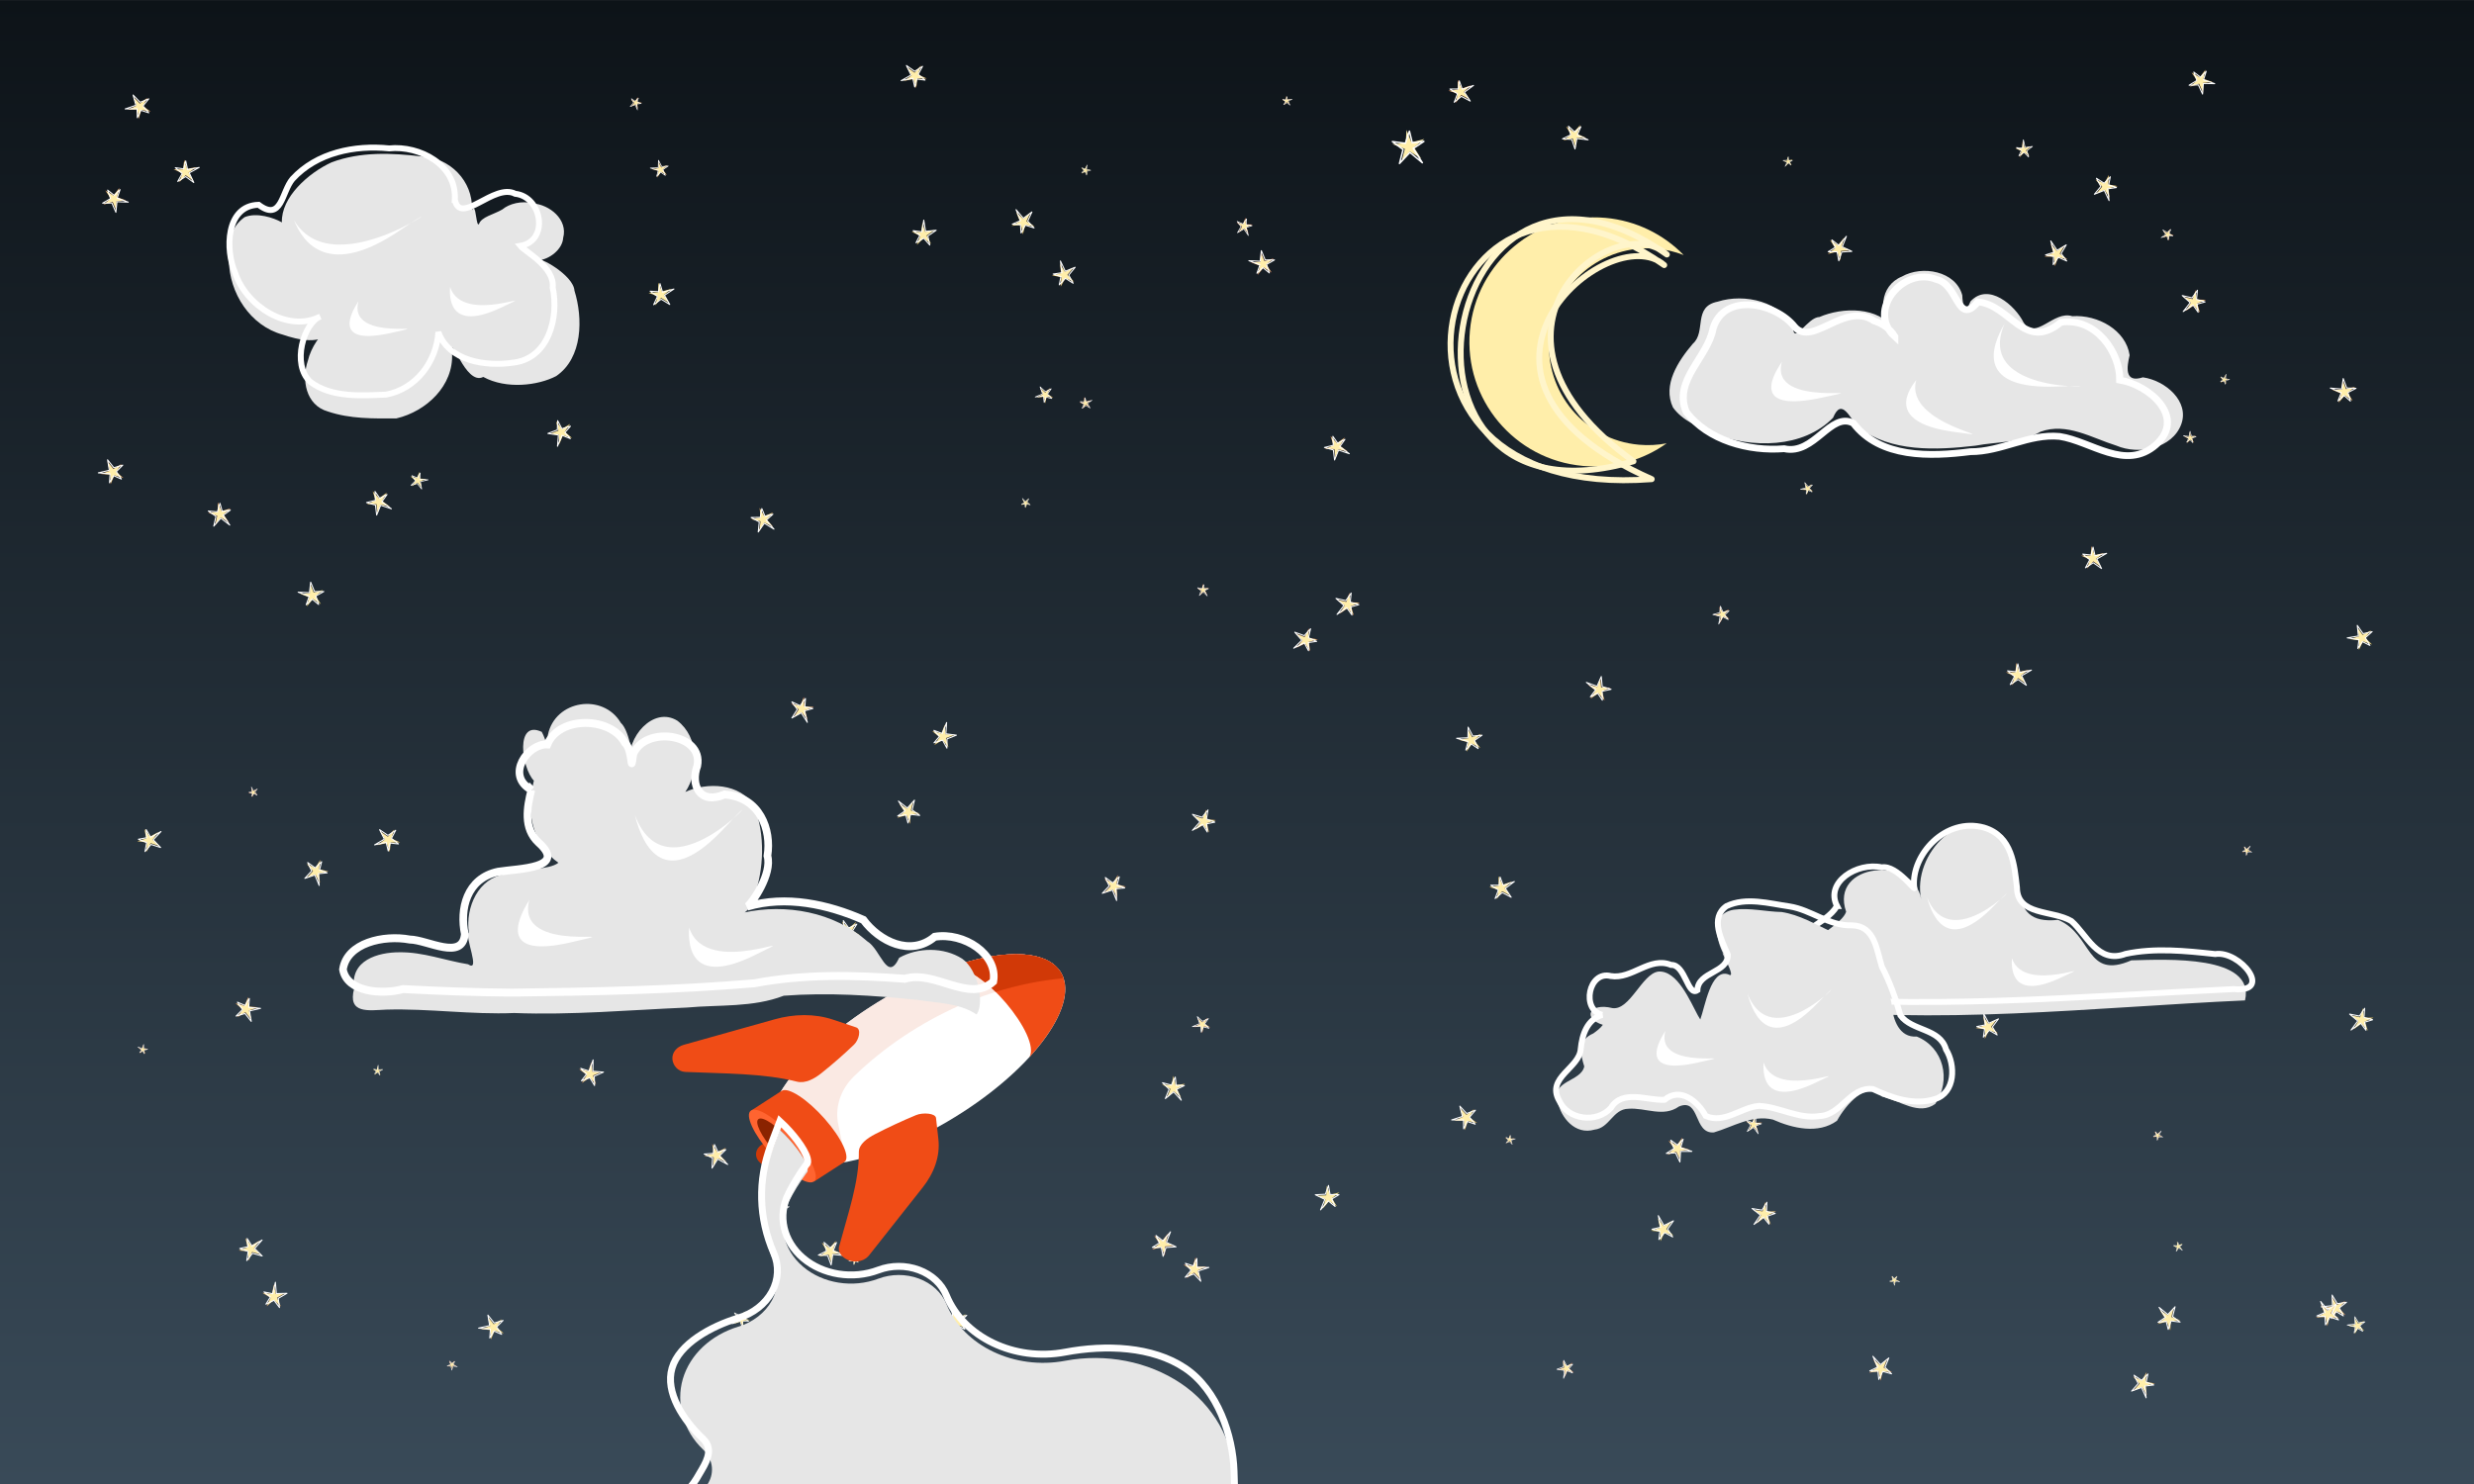 <?xml version="1.0" encoding="UTF-8" standalone="no"?>
<!-- Created with Inkscape (http://www.inkscape.org/) -->

<svg
   xmlns:dc="http://purl.org/dc/elements/1.1/"
   xmlns:cc="http://creativecommons.org/ns#"
   xmlns:rdf="http://www.w3.org/1999/02/22-rdf-syntax-ns#"
   xmlns:svg="http://www.w3.org/2000/svg"
   xmlns="http://www.w3.org/2000/svg"
   xmlns:xlink="http://www.w3.org/1999/xlink"
   xmlns:sodipodi="http://sodipodi.sourceforge.net/DTD/sodipodi-0.dtd"
   xmlns:inkscape="http://www.inkscape.org/namespaces/inkscape"
   id="svg4293"
   sodipodi:docname="night-sky-rocket.svg"
   inkscape:export-filename="/home/yekcim/Bureau/sky1.png"
   viewBox="0 0 2500 1500.2"
   inkscape:export-xdpi="90"
   version="1.1"
   inkscape:export-ydpi="90"
   inkscape:version="0.92.2 5c3e80d, 2017-08-06">
  <title
     id="title4234">Night sky with Rocket</title>
  <defs
     id="defs4295">
    <linearGradient
       id="linearGradient4853"
       y2="-136.26"
       gradientUnits="userSpaceOnUse"
       x2="-405.59"
       gradientTransform="translate(2678.7 -1572.3)"
       y1="1363.9"
       x1="-405.59"
       inkscape:collect="always">
      <stop
         id="stop4849"
         style="stop-color:#394a58"
         offset="0" />
      <stop
         id="stop4851"
         style="stop-color:#0d1318"
         offset="1" />
    </linearGradient>
    <filter
       id="filter4102-5"
       color-interpolation-filters="sRGB"
       inkscape:collect="always">
      <feGaussianBlur
         id="feGaussianBlur4104-8"
         stdDeviation="6.187"
         inkscape:collect="always" />
    </filter>
    <filter
       id="filter4094"
       height="1.211"
       width="1.084"
       color-interpolation-filters="sRGB"
       y="-.106"
       x="-.042"
       inkscape:collect="always">
      <feGaussianBlur
         id="feGaussianBlur4096"
         stdDeviation="8.465"
         inkscape:collect="always" />
    </filter>
    <filter
       id="filter4090"
       height="1.223"
       width="1.082"
       color-interpolation-filters="sRGB"
       y="-.112"
       x="-.041"
       inkscape:collect="always">
      <feGaussianBlur
         id="feGaussianBlur4092"
         stdDeviation="7.374"
         inkscape:collect="always" />
    </filter>
    <filter
       id="filter4086-2"
       color-interpolation-filters="sRGB"
       inkscape:collect="always">
      <feGaussianBlur
         id="feGaussianBlur4088-3"
         stdDeviation="7.71"
         inkscape:collect="always" />
    </filter>
    <filter
       id="filter4086"
       inkscape:collect="always"
       color-interpolation-filters="sRGB">
      <feGaussianBlur
         id="feGaussianBlur4088"
         stdDeviation="7.71"
         inkscape:collect="always" />
    </filter>
    <filter
       inkscape:collect="always"
       style="color-interpolation-filters:sRGB"
       id="filter4071"
       x="-0.017"
       width="1.034"
       y="-0.026"
       height="1.052">
      <feGaussianBlur
         inkscape:collect="always"
         stdDeviation="3.991"
         id="feGaussianBlur4073" />
    </filter>
  </defs>
  <sodipodi:namedview
     id="base"
     bordercolor="#666666"
     inkscape:pageshadow="2"
     inkscape:window-y="0"
     pagecolor="#ffffff"
     inkscape:window-height="856"
     inkscape:window-maximized="1"
     inkscape:zoom="0.33"
     inkscape:window-x="4"
     showgrid="false"
     borderopacity="1.0"
     inkscape:current-layer="g5414"
     inkscape:cx="1136.1448"
     inkscape:cy="535.54321"
     inkscape:window-width="1436"
     inkscape:pageopacity="0.0"
     inkscape:document-units="px"
     inkscape:snap-global="false" />
  <g
     id="layer1"
     inkscape:label="Calque 1"
     inkscape:groupmode="layer"
     transform="translate(830 203.44)">
    <g
       id="g5414"
       transform="translate(-1853.1 1505.1)">
      <g
         id="g4232">
        <rect
           x="1023.1"
           y="-1708.5"
           width="2500"
           height="1500.2"
           style="color:#000000;fill:url(#linearGradient4853)"
           id="rect4401" />
        <g
           inkscape:tile-y0="-65.230574"
           inkscape:tile-cy="-41.27536"
           inkscape:tile-cx="-1514.7821"
           inkscape:tile-h="49.48584"
           transform="matrix(.34 0 0 .34 2579.6 -1880.9)"
           inkscape:tile-w="46.787022"
           inkscape:tile-x0="-1538.5158"
           id="g4622">
          <path
             d="m -380.22,952.304 -93.679,-59.787 -70.619,85.809 27.912,-107.57 -103.432,-40.647 110.93,-6.695 6.695,-110.93 40.647,103.432 107.57,-27.912 -85.809,70.619 z"
             inkscape:flatsided="false"
             inkscape:rounded="0"
             sodipodi:cx="-480.2775"
             sodipodi:cy="852.24652"
             inkscape:randomized="0"
             transform="matrix(.357 0 0 .357 -218.29 638.87)"
             sodipodi:arg2="1.4137167"
             sodipodi:arg1="0.78539816"
             sodipodi:r2="40.773224"
             sodipodi:r1="141.50311"
             sodipodi:sides="5"
             sodipodi:type="star"
             style="color:#000000;filter:url(#filter4102-5);fill:#ffeeaa"
             id="path4597" />
          <path
             d="m-389.03 896.89-12.056 36.031-38.489-5.042 31.631 23.616-10.621 41.482 30.937-32.912 37.015 30.647-26.954-42.37 31.523-20.942-34.531 4.068-8.456-34.577z"
             style="stroke-linejoin:round;color:#000000;stroke:#ffffff;stroke-width:4.408;fill:none"
             sodipodi:nodetypes="ccccccccccc"
             id="path4599" />
        </g>
        <use
           x="0"
           y="0"
           inkscape:tiled-clone-of="#g4622"
           width="744.094"
           height="1052.362"
           transform="matrix(-.262 -.098 .098 -.262 2073 -1076.6)"
           xlink:href="#g4622"
           style="stroke:#a40000;stroke-width:3.571;fill:#a40000"
           id="use4626" />
        <use
           x="0"
           y="0"
           inkscape:tiled-clone-of="#g4622"
           width="744.094"
           height="1052.362"
           transform="matrix(-.069 .697 -.697 -.069 1424 -2874.8)"
           xlink:href="#g4622"
           style="stroke:#a40f00;stroke-width:1.429;fill:#a40f00"
           id="use4628" />
        <use
           x="0"
           y="0"
           inkscape:tiled-clone-of="#g4622"
           width="744.094"
           height="1052.362"
           transform="matrix(.538 -.448 .448 .538 2100.8 1388.2)"
           xlink:href="#g4622"
           style="stroke:#a41e00;stroke-width:1.429;fill:#a41e00"
           id="use4630" />
        <use
           x="0"
           y="0"
           inkscape:tiled-clone-of="#g4622"
           width="744.094"
           height="1052.362"
           transform="matrix(.107 -.259 .259 .107 2465.6 -805.84)"
           xlink:href="#g4622"
           style="stroke:#a42c00;stroke-width:3.571;fill:#a42c00"
           id="use4632" />
        <use
           x="0"
           y="0"
           inkscape:tiled-clone-of="#g4622"
           width="744.094"
           height="1052.362"
           transform="matrix(-.367 .325 -.325 -.367 2081.4 -2905)"
           xlink:href="#g4622"
           style="stroke:#a43b00;stroke-width:2.041;fill:#a43b00"
           id="use4634" />
        <use
           x="0"
           y="0"
           inkscape:tiled-clone-of="#g4622"
           width="744.094"
           height="1052.362"
           transform="matrix(-.646 -.269 .269 -.646 5032.2 -1020)"
           xlink:href="#g4622"
           style="stroke:#a44a00;stroke-width:1.429;fill:#a44a00"
           id="use4636" />
        <use
           x="0"
           y="0"
           inkscape:tiled-clone-of="#g4622"
           width="744.094"
           height="1052.362"
           transform="matrix(-.7 .003 -.003 -.7 4922.5 -1475.3)"
           xlink:href="#g4622"
           style="stroke:#a45900;stroke-width:1.429;fill:#a45900"
           id="use4638" />
        <use
           x="0"
           y="0"
           inkscape:tiled-clone-of="#g4622"
           width="744.094"
           height="1052.362"
           transform="matrix(-.519 .469 -.469 -.519 3047.8 -2917.6)"
           xlink:href="#g4622"
           style="stroke:#a46700;stroke-width:1.429;fill:#a46700"
           id="use4640" />
        <use
           x="0"
           y="0"
           inkscape:tiled-clone-of="#g4622"
           width="744.094"
           height="1052.362"
           transform="matrix(-.344 -.349 .349 -.344 3197.5 -169.07)"
           xlink:href="#g4622"
           style="stroke:#a47600;stroke-width:2.041;fill:#a47600"
           id="use4642" />
        <use
           x="0"
           y="0"
           inkscape:tiled-clone-of="#g4622"
           width="744.094"
           height="1052.362"
           transform="matrix(-.562 .418 -.418 -.562 2061.7 -3006.2)"
           xlink:href="#g4622"
           style="stroke:#a48500;stroke-width:1.429;fill:#a48500"
           id="use4644" />
        <use
           x="0"
           y="0"
           inkscape:tiled-clone-of="#g4622"
           width="744.094"
           height="1052.362"
           transform="matrix(-.23 .433 -.433 -.23 2125.3 -2091.3)"
           xlink:href="#g4622"
           style="stroke:#a40000;stroke-width:2.041;fill:#a40000"
           id="use4646" />
        <use
           x="0"
           y="0"
           inkscape:tiled-clone-of="#g4622"
           width="744.094"
           height="1052.362"
           transform="matrix(-.087 0.339 -0.339 -.087 2897.5 -2436.7)"
           xlink:href="#g4622"
           style="stroke:#a40f00;stroke-width:2.857;fill:#a40f00"
           id="use4648" />
        <use
           x="0"
           y="0"
           inkscape:tiled-clone-of="#g4622"
           width="744.094"
           height="1052.362"
           transform="matrix(-.659 .235 -.235 -.659 3884.7 -2614.5)"
           xlink:href="#g4622"
           style="stroke:#a41e00;stroke-width:1.429;fill:#a41e00"
           id="use4650" />
        <use
           x="0"
           y="0"
           inkscape:tiled-clone-of="#g4622"
           width="744.094"
           height="1052.362"
           transform="matrix(.245 -.656 .656 .245 3562 843.07)"
           xlink:href="#g4622"
           style="stroke:#a42c00;stroke-width:1.429;fill:#a42c00"
           id="use4652" />
        <use
           x="0"
           y="0"
           inkscape:tiled-clone-of="#g4622"
           width="744.094"
           height="1052.362"
           transform="matrix(-.49 -.5 .5 -.49 3279 61.134)"
           xlink:href="#g4622"
           style="stroke:#a43b00;stroke-width:1.429;fill:#a43b00"
           id="use4654" />
        <use
           x="0"
           y="0"
           inkscape:tiled-clone-of="#g4622"
           width="744.094"
           height="1052.362"
           transform="matrix(.018 -.7 .7 .018 2324.5 1294.9)"
           xlink:href="#g4622"
           style="stroke:#a44a00;stroke-width:1.429;fill:#a44a00"
           id="use4656" />
        <use
           x="0"
           y="0"
           inkscape:tiled-clone-of="#g4622"
           width="744.094"
           height="1052.362"
           transform="matrix(-.227 .434 -.434 -.227 1957.6 -2725.6)"
           xlink:href="#g4622"
           style="stroke:#a45900;stroke-width:2.041;fill:#a45900"
           id="use4658" />
        <use
           x="0"
           y="0"
           inkscape:tiled-clone-of="#g4622"
           width="744.094"
           height="1052.362"
           transform="matrix(-.689 -.124 .124 -.689 3936.5 -2255.4)"
           xlink:href="#g4622"
           style="stroke:#a46700;stroke-width:1.429;fill:#a46700"
           id="use4660" />
        <use
           x="0"
           y="0"
           inkscape:tiled-clone-of="#g4622"
           width="744.094"
           height="1052.362"
           transform="matrix(-.457 .531 -.531 -.457 3699.5 -3075.9)"
           xlink:href="#g4622"
           style="stroke:#a47600;stroke-width:1.429;fill:#a47600"
           id="use4662" />
        <use
           x="0"
           y="0"
           inkscape:tiled-clone-of="#g4622"
           width="744.094"
           height="1052.362"
           transform="matrix(-.679 -.172 .172 -.679 3787.2 -1287.7)"
           xlink:href="#g4622"
           style="stroke:#a48500;stroke-width:1.429;fill:#a48500"
           id="use4664" />
        <use
           x="0"
           y="0"
           inkscape:tiled-clone-of="#g4622"
           width="744.094"
           height="1052.362"
           transform="matrix(-.56 .42 -.42 -.56 3014.4 -3343.1)"
           xlink:href="#g4622"
           style="stroke:#a40000;stroke-width:1.429;fill:#a40000"
           id="use4666" />
        <use
           x="0"
           y="0"
           inkscape:tiled-clone-of="#g4622"
           width="744.094"
           height="1052.362"
           transform="matrix(.354 -.604 .604 .354 2002.7 1434.6)"
           xlink:href="#g4622"
           style="stroke:#a40f00;stroke-width:1.429;fill:#a40f00"
           id="use4668" />
        <use
           x="0"
           y="0"
           inkscape:tiled-clone-of="#g4622"
           width="744.094"
           height="1052.362"
           transform="matrix(-.057 -.274 .274 -.057 3770.4 20.685)"
           xlink:href="#g4622"
           style="stroke:#a41e00;stroke-width:3.571;fill:#a41e00"
           id="use4670" />
        <use
           x="0"
           y="0"
           inkscape:tiled-clone-of="#g4622"
           width="744.094"
           height="1052.362"
           transform="matrix(.556 -.426 .426 .556 442.51 402.41)"
           xlink:href="#g4622"
           style="stroke:#a42c00;stroke-width:1.429;fill:#a42c00"
           id="use4672" />
        <use
           x="0"
           y="0"
           inkscape:tiled-clone-of="#g4622"
           width="744.094"
           height="1052.362"
           transform="matrix(.258 -.651 .651 .258 1594.8 460.78)"
           xlink:href="#g4622"
           style="stroke:#a43b00;stroke-width:1.429;fill:#a43b00"
           id="use4674" />
        <use
           x="0"
           y="0"
           inkscape:tiled-clone-of="#g4622"
           width="744.094"
           height="1052.362"
           transform="matrix(.693 -.101 .101 .693 256.12 144.84)"
           xlink:href="#g4622"
           style="stroke:#a44a00;stroke-width:1.429;fill:#a44a00"
           id="use4676" />
        <use
           x="0"
           y="0"
           inkscape:tiled-clone-of="#g4622"
           width="744.094"
           height="1052.362"
           transform="matrix(-.24 .657 -.657 -.24 977.69 -2841.6)"
           xlink:href="#g4622"
           style="stroke:#a45900;stroke-width:1.429;fill:#a45900"
           id="use4678" />
        <use
           x="0"
           y="0"
           inkscape:tiled-clone-of="#g4622"
           width="744.094"
           height="1052.362"
           transform="matrix(.653 -.252 .252 .653 201.07 434.04)"
           xlink:href="#g4622"
           style="stroke:#a46700;stroke-width:1.429;fill:#a46700"
           id="use4680" />
        <use
           x="0"
           y="0"
           inkscape:tiled-clone-of="#g4622"
           width="744.094"
           height="1052.362"
           transform="matrix(.081 .268 -.268 .081 2213.8 -2074.6)"
           xlink:href="#g4622"
           style="stroke:#a47600;stroke-width:3.571;fill:#a47600"
           id="use4682" />
        <use
           x="0"
           y="0"
           inkscape:tiled-clone-of="#g4622"
           width="744.094"
           height="1052.362"
           transform="matrix(-.344 .349 -.349 -.344 3702.5 -1759.1)"
           xlink:href="#g4622"
           style="stroke:#a48500;stroke-width:2.041;fill:#a48500"
           id="use4684" />
        <use
           x="0"
           y="0"
           inkscape:tiled-clone-of="#g4622"
           width="744.094"
           height="1052.362"
           transform="matrix(-.221 -.664 .664 -.221 3774.9 829)"
           xlink:href="#g4622"
           style="stroke:#a40000;stroke-width:1.429;fill:#a40000"
           id="use4686" />
        <use
           x="0"
           y="0"
           inkscape:tiled-clone-of="#g4622"
           width="744.094"
           height="1052.362"
           transform="matrix(-.492 .498 -.498 -.492 3810.3 -2372.6)"
           xlink:href="#g4622"
           style="stroke:#a40f00;stroke-width:1.429;fill:#a40f00"
           id="use4688" />
        <use
           x="0"
           y="0"
           inkscape:tiled-clone-of="#g4622"
           width="744.094"
           height="1052.362"
           transform="matrix(.018 .7 -.7 .018 2104.1 -3088.1)"
           xlink:href="#g4622"
           style="stroke:#a41e00;stroke-width:1.429;fill:#a41e00"
           id="use4690" />
        <use
           x="0"
           y="0"
           inkscape:tiled-clone-of="#g4622"
           width="744.094"
           height="1052.362"
           transform="matrix(.476 .115 -.115 .476 1451.1 -110.54)"
           xlink:href="#g4622"
           style="stroke:#a42c00;stroke-width:2.041;fill:#a42c00"
           id="use4692" />
        <use
           x="0"
           y="0"
           inkscape:tiled-clone-of="#g4622"
           width="744.094"
           height="1052.362"
           transform="matrix(.157 -.232 .232 .157 1804 296.76)"
           xlink:href="#g4622"
           style="stroke:#a43b00;stroke-width:3.571;fill:#a43b00"
           id="use4694" />
        <use
           x="0"
           y="0"
           inkscape:tiled-clone-of="#g4622"
           width="744.094"
           height="1052.362"
           transform="matrix(.062 .697 -.697 .062 1566.8 -2090.1)"
           xlink:href="#g4622"
           style="stroke:#a44a00;stroke-width:1.429;fill:#a44a00"
           id="use4696" />
        <use
           x="0"
           y="0"
           inkscape:tiled-clone-of="#g4622"
           width="744.094"
           height="1052.362"
           transform="matrix(.617 .33 -.33 .617 -681.96 -672.79)"
           xlink:href="#g4622"
           style="stroke:#a45900;stroke-width:1.429;fill:#a45900"
           id="use4698" />
        <use
           x="0"
           y="0"
           inkscape:tiled-clone-of="#g4622"
           width="744.094"
           height="1052.362"
           transform="matrix(.238 -.147 .147 .238 2584.3 316.33)"
           xlink:href="#g4622"
           style="stroke:#a46700;stroke-width:3.571;fill:#a46700"
           id="use4700" />
        <use
           x="0"
           y="0"
           inkscape:tiled-clone-of="#g4622"
           width="744.094"
           height="1052.362"
           transform="matrix(.039 .699 -.699 .039 2223.6 -2327)"
           xlink:href="#g4622"
           style="stroke:#a47600;stroke-width:1.429;fill:#a47600"
           id="use4702" />
        <use
           x="0"
           y="0"
           inkscape:tiled-clone-of="#g4622"
           width="744.094"
           height="1052.362"
           transform="matrix(.278 -.033 .033 .278 2595.5 65.797)"
           xlink:href="#g4622"
           style="stroke:#a48500;stroke-width:3.571;fill:#a48500"
           id="use4704" />
        <use
           x="0"
           y="0"
           inkscape:tiled-clone-of="#g4622"
           width="744.094"
           height="1052.362"
           transform="matrix(.242 .426 -.426 .242 1506.7 -1752.2)"
           xlink:href="#g4622"
           style="stroke:#a40000;stroke-width:2.041;fill:#a40000"
           id="use4706" />
        <use
           x="0"
           y="0"
           inkscape:tiled-clone-of="#g4622"
           width="744.094"
           height="1052.362"
           transform="matrix(.614 .336 -.336 .614 121.95 -676.95)"
           xlink:href="#g4622"
           style="stroke:#a40f00;stroke-width:1.429;fill:#a40f00"
           id="use4708" />
        <use
           x="0"
           y="0"
           inkscape:tiled-clone-of="#g4622"
           width="744.094"
           height="1052.362"
           transform="matrix(-.693 -.097 .097 -.693 4770.5 -1169)"
           xlink:href="#g4622"
           style="stroke:#a41e00;stroke-width:1.429;fill:#a41e00"
           id="use4710" />
        <use
           x="0"
           y="0"
           inkscape:tiled-clone-of="#g4622"
           width="744.094"
           height="1052.362"
           transform="matrix(.653 -.253 .253 .653 1170.6 380.8)"
           xlink:href="#g4622"
           style="stroke:#a42c00;stroke-width:1.429;fill:#a42c00"
           id="use4712" />
        <use
           x="0"
           y="0"
           inkscape:tiled-clone-of="#g4622"
           width="744.094"
           height="1052.362"
           transform="matrix(-.386 -.302 .302 -.386 4483.8 -1420.2)"
           xlink:href="#g4622"
           style="stroke:#a43b00;stroke-width:2.041;fill:#a43b00"
           id="use4714" />
        <use
           x="0"
           y="0"
           inkscape:tiled-clone-of="#g4622"
           width="744.094"
           height="1052.362"
           transform="matrix(-.027 .7 -.7 -.027 1213.6 -2633.2)"
           xlink:href="#g4622"
           style="stroke:#a44a00;stroke-width:1.429;fill:#a44a00"
           id="use4716" />
        <use
           x="0"
           y="0"
           inkscape:tiled-clone-of="#g4622"
           width="744.094"
           height="1052.362"
           transform="matrix(.633 .298 -.298 .633 1136.8 -1261.6)"
           xlink:href="#g4622"
           style="stroke:#a45900;stroke-width:1.429;fill:#a45900"
           id="use4718" />
        <use
           x="0"
           y="0"
           inkscape:tiled-clone-of="#g4622"
           width="744.094"
           height="1052.362"
           transform="matrix(.162 -.681 .681 .162 3206.3 1108.2)"
           xlink:href="#g4622"
           style="stroke:#a46700;stroke-width:1.429;fill:#a46700"
           id="use4720" />
        <use
           x="0"
           y="0"
           inkscape:tiled-clone-of="#g4622"
           width="744.094"
           height="1052.362"
           transform="matrix(-.199 -.197 .197 -.199 2199 -454.52)"
           xlink:href="#g4622"
           style="stroke:#a47600;stroke-width:3.571;fill:#a47600"
           id="use4722" />
        <use
           x="0"
           y="0"
           inkscape:tiled-clone-of="#g4622"
           width="744.094"
           height="1052.362"
           transform="matrix(.207 .669 -.669 .207 815.24 -1812)"
           xlink:href="#g4622"
           style="stroke:#a48500;stroke-width:1.429;fill:#a48500"
           id="use4724" />
        <use
           x="0"
           y="0"
           inkscape:tiled-clone-of="#g4622"
           width="744.094"
           height="1052.362"
           transform="matrix(.096 -.337 .337 .096 2410.8 -326.57)"
           xlink:href="#g4622"
           style="stroke:#a40000;stroke-width:2.857;fill:#a40000"
           id="use4726" />
        <use
           x="0"
           y="0"
           inkscape:tiled-clone-of="#g4622"
           width="744.094"
           height="1052.362"
           transform="matrix(.312 .158 -.158 .312 655.63 -1504.4)"
           xlink:href="#g4622"
           style="stroke:#a40f00;stroke-width:2.857;fill:#a40f00"
           id="use4728" />
        <use
           x="0"
           y="0"
           inkscape:tiled-clone-of="#g4622"
           width="744.094"
           height="1052.362"
           transform="matrix(-.016 .7 -.7 -.016 496.56 -2456.4)"
           xlink:href="#g4622"
           style="stroke:#a41e00;stroke-width:1.429;fill:#a41e00"
           id="use4730" />
        <use
           x="0"
           y="0"
           inkscape:tiled-clone-of="#g4622"
           width="744.094"
           height="1052.362"
           transform="matrix(-.672 -.196 .196 -.672 5051.4 -2020.4)"
           xlink:href="#g4622"
           style="stroke:#a42c00;stroke-width:1.429;fill:#a42c00"
           id="use4732" />
        <use
           x="0"
           y="0"
           inkscape:tiled-clone-of="#g4622"
           width="744.094"
           height="1052.362"
           transform="matrix(.687 -.137 .137 .687 279.65 866.32)"
           xlink:href="#g4622"
           style="stroke:#a43b00;stroke-width:1.429;fill:#a43b00"
           id="use4734" />
        <use
           x="0"
           y="0"
           inkscape:tiled-clone-of="#g4622"
           width="744.094"
           height="1052.362"
           transform="matrix(.546 -.438 .438 .546 2594 296.72)"
           xlink:href="#g4622"
           style="stroke:#a44a00;stroke-width:1.429;fill:#a44a00"
           id="use4736" />
        <use
           x="0"
           y="0"
           inkscape:tiled-clone-of="#g4622"
           width="744.094"
           height="1052.362"
           transform="matrix(-.634 -.296 .296 -.634 4111.6 -1695.4)"
           xlink:href="#g4622"
           style="stroke:#a45900;stroke-width:1.429;fill:#a45900"
           id="use4738" />
        <use
           x="0"
           y="0"
           inkscape:tiled-clone-of="#g4622"
           width="744.094"
           height="1052.362"
           transform="matrix(-.425 .556 -.556 -.425 1693.9 -2390.3)"
           xlink:href="#g4622"
           style="stroke:#a46700;stroke-width:1.429;fill:#a46700"
           id="use4740" />
        <use
           x="0"
           y="0"
           inkscape:tiled-clone-of="#g4622"
           width="744.094"
           height="1052.362"
           transform="matrix(-.527 -.461 .461 -.527 3965 -1165.5)"
           xlink:href="#g4622"
           style="stroke:#a47600;stroke-width:1.429;fill:#a47600"
           id="use4742" />
        <use
           x="0"
           y="0"
           inkscape:tiled-clone-of="#g4622"
           width="744.094"
           height="1052.362"
           transform="matrix(-.114 .476 -.476 -.114 1308.5 -1717.6)"
           xlink:href="#g4622"
           style="stroke:#a48500;stroke-width:2.041;fill:#a48500"
           id="use4744" />
        <use
           x="0"
           y="0"
           inkscape:tiled-clone-of="#g4622"
           width="744.094"
           height="1052.362"
           transform="matrix(.374 -.592 .592 .374 2238.6 1606.6)"
           xlink:href="#g4622"
           style="stroke:#a40000;stroke-width:1.429;fill:#a40000"
           id="use4746" />
        <use
           x="0"
           y="0"
           inkscape:tiled-clone-of="#g4622"
           width="744.094"
           height="1052.362"
           transform="matrix(.349 .032 -.032 .349 1335 -645.97)"
           xlink:href="#g4622"
           style="stroke:#a40f00;stroke-width:2.857;fill:#a40f00"
           id="use4748" />
        <use
           x="0"
           y="0"
           inkscape:tiled-clone-of="#g4622"
           width="744.094"
           height="1052.362"
           transform="matrix(-.26 .103 -.103 -.26 1643 -1305.2)"
           xlink:href="#g4622"
           style="stroke:#a41e00;stroke-width:3.571;fill:#a41e00"
           id="use4750" />
        <use
           x="0"
           y="0"
           inkscape:tiled-clone-of="#g4622"
           width="744.094"
           height="1052.362"
           transform="matrix(-.688 -.128 .128 -.688 5258.5 -1140.4)"
           xlink:href="#g4622"
           style="stroke:#a42c00;stroke-width:1.429;fill:#a42c00"
           id="use4752" />
        <use
           x="0"
           y="0"
           inkscape:tiled-clone-of="#g4622"
           width="744.094"
           height="1052.362"
           transform="matrix(-.576 .398 -.398 -.576 4180.6 -3184.9)"
           xlink:href="#g4622"
           style="stroke:#a43b00;stroke-width:1.429;fill:#a43b00"
           id="use4754" />
        <use
           x="0"
           y="0"
           inkscape:tiled-clone-of="#g4622"
           width="744.094"
           height="1052.362"
           transform="matrix(-.7 .015 -.015 -.7 3630.1 -2016.6)"
           xlink:href="#g4622"
           style="stroke:#a44a00;stroke-width:1.429;fill:#a44a00"
           id="use4756" />
        <use
           x="0"
           y="0"
           inkscape:tiled-clone-of="#g4622"
           width="744.094"
           height="1052.362"
           transform="matrix(-.202 .286 -.286 -.202 2897.8 -2229.6)"
           xlink:href="#g4622"
           style="stroke:#a45900;stroke-width:2.857;fill:#a45900"
           id="use4758" />
        <use
           x="0"
           y="0"
           inkscape:tiled-clone-of="#g4622"
           width="744.094"
           height="1052.362"
           transform="matrix(.694 .094 -.094 .694 364.15 243.82)"
           xlink:href="#g4622"
           style="stroke:#a46700;stroke-width:1.429;fill:#a46700"
           id="use4760" />
        <use
           x="0"
           y="0"
           inkscape:tiled-clone-of="#g4622"
           width="744.094"
           height="1052.362"
           transform="matrix(-.279 -.022 .022 -.279 2776.6 -1581.5)"
           xlink:href="#g4622"
           style="stroke:#a47600;stroke-width:3.571;fill:#a47600"
           id="use4762" />
        <use
           x="0"
           y="0"
           inkscape:tiled-clone-of="#g4622"
           width="744.094"
           height="1052.362"
           transform="matrix(.294 -.392 .392 .294 1337.6 194.89)"
           xlink:href="#g4622"
           style="stroke:#a48500;stroke-width:2.041;fill:#a48500"
           id="use4764" />
        <use
           x="0"
           y="0"
           inkscape:tiled-clone-of="#g4622"
           width="744.094"
           height="1052.362"
           transform="matrix(.279 .403 -.403 .279 1294.4 -876.13)"
           xlink:href="#g4622"
           style="stroke:#a40000;stroke-width:2.041;fill:#a40000"
           id="use4766" />
        <use
           x="0"
           y="0"
           inkscape:tiled-clone-of="#g4622"
           width="744.094"
           height="1052.362"
           transform="matrix(.088 -.694 .694 .088 3549.7 1195.5)"
           xlink:href="#g4622"
           style="stroke:#a40f00;stroke-width:1.429;fill:#a40f00"
           id="use4768" />
        <use
           x="0"
           y="0"
           inkscape:tiled-clone-of="#g4622"
           width="744.094"
           height="1052.362"
           transform="matrix(.022 .7 -.7 .022 1239.2 -2775.8)"
           xlink:href="#g4622"
           style="stroke:#a41e00;stroke-width:1.429;fill:#a41e00"
           id="use4770" />
        <use
           x="0"
           y="0"
           inkscape:tiled-clone-of="#g4622"
           width="744.094"
           height="1052.362"
           transform="matrix(-.367 .596 -.596 -.367 1132.3 -3631.5)"
           xlink:href="#g4622"
           style="stroke:#a42c00;stroke-width:1.429;fill:#a42c00"
           id="use4772" />
        <use
           x="0"
           y="0"
           inkscape:tiled-clone-of="#g4622"
           width="744.094"
           height="1052.362"
           transform="matrix(.625 .314 -.314 .625 1169.2 -103.19)"
           xlink:href="#g4622"
           style="stroke:#a43b00;stroke-width:1.429;fill:#a43b00"
           id="use4774" />
        <use
           x="0"
           y="0"
           inkscape:tiled-clone-of="#g4622"
           width="744.094"
           height="1052.362"
           transform="matrix(-.251 .654 -.654 -.251 1541.5 -3623.7)"
           xlink:href="#g4622"
           style="stroke:#a44a00;stroke-width:1.429;fill:#a44a00"
           id="use4776" />
        <use
           x="0"
           y="0"
           inkscape:tiled-clone-of="#g4622"
           width="744.094"
           height="1052.362"
           transform="matrix(.587 -.382 .382 .587 1773.5 279)"
           xlink:href="#g4622"
           style="stroke:#a45900;stroke-width:1.429;fill:#a45900"
           id="use4778" />
        <use
           x="0"
           y="0"
           inkscape:tiled-clone-of="#g4622"
           width="744.094"
           height="1052.362"
           transform="matrix(.041 -.699 .699 .041 2164.2 915.06)"
           xlink:href="#g4622"
           style="stroke:#a46700;stroke-width:1.429;fill:#a46700"
           id="use4780" />
        <use
           x="0"
           y="0"
           inkscape:tiled-clone-of="#g4622"
           width="744.094"
           height="1052.362"
           transform="matrix(-.145 -.239 .239 -.145 2847.6 -1177.7)"
           xlink:href="#g4622"
           style="stroke:#a47600;stroke-width:3.571;fill:#a47600"
           id="use4782" />
        <use
           x="0"
           y="0"
           inkscape:tiled-clone-of="#g4622"
           width="744.094"
           height="1052.362"
           transform="matrix(-.445 .54 -.54 -.445 2236.1 -2387.9)"
           xlink:href="#g4622"
           style="stroke:#a48500;stroke-width:1.429;fill:#a48500"
           id="use4784" />
        <use
           x="0"
           y="0"
           inkscape:tiled-clone-of="#g4622"
           width="744.094"
           height="1052.362"
           transform="matrix(.47 .137 -.137 .47 916.64 -1081.9)"
           xlink:href="#g4622"
           style="stroke:#a40000;stroke-width:2.041;fill:#a40000"
           id="use4786" />
        <use
           x="0"
           y="0"
           inkscape:tiled-clone-of="#g4622"
           width="744.094"
           height="1052.362"
           transform="matrix(.244 -.138 .138 .244 1098 389.36)"
           xlink:href="#g4622"
           style="stroke:#a40f00;stroke-width:3.571;fill:#a40f00"
           id="use4788" />
        <use
           x="0"
           y="0"
           inkscape:tiled-clone-of="#g4622"
           width="744.094"
           height="1052.362"
           transform="matrix(-.436 -.548 .548 -.436 3541.3 37.891)"
           xlink:href="#g4622"
           style="stroke:#a41e00;stroke-width:1.429;fill:#a41e00"
           id="use4790" />
        <use
           x="0"
           y="0"
           inkscape:tiled-clone-of="#g4622"
           width="744.094"
           height="1052.362"
           transform="matrix(-.424 .557 -.557 -.424 1305.6 -3255.7)"
           xlink:href="#g4622"
           style="stroke:#a42c00;stroke-width:1.429;fill:#a42c00"
           id="use4792" />
        <use
           x="0"
           y="0"
           inkscape:tiled-clone-of="#g4622"
           width="744.094"
           height="1052.362"
           transform="matrix(-.301 .178 -.178 -.301 3695.1 -2171)"
           xlink:href="#g4622"
           style="stroke:#a43b00;stroke-width:2.857;fill:#a43b00"
           id="use4794" />
        <use
           x="0"
           y="0"
           inkscape:tiled-clone-of="#g4622"
           width="744.094"
           height="1052.362"
           transform="matrix(-.216 -.666 .666 -.216 4448.7 -164.58)"
           xlink:href="#g4622"
           style="stroke:#a44a00;stroke-width:1.429;fill:#a44a00"
           id="use4796" />
        <use
           x="0"
           y="0"
           inkscape:tiled-clone-of="#g4622"
           width="744.094"
           height="1052.362"
           transform="matrix(-.377 .59 -.59 -.377 2506.6 -2610.3)"
           xlink:href="#g4622"
           style="stroke:#a45900;stroke-width:1.429;fill:#a45900"
           id="use4798" />
        <use
           x="0"
           y="0"
           inkscape:tiled-clone-of="#g4622"
           width="744.094"
           height="1052.362"
           transform="matrix(.485 .505 -.505 .485 -93.865 -1246)"
           xlink:href="#g4622"
           style="stroke:#a46700;stroke-width:1.429;fill:#a46700"
           id="use4800" />
        <use
           x="0"
           y="0"
           inkscape:tiled-clone-of="#g4622"
           width="744.094"
           height="1052.362"
           transform="matrix(.4 .574 -.574 .4 -284.01 -2052.1)"
           xlink:href="#g4622"
           style="stroke:#a47600;stroke-width:1.429;fill:#a47600"
           id="use4802" />
        <use
           x="0"
           y="0"
           inkscape:tiled-clone-of="#g4622"
           width="744.094"
           height="1052.362"
           transform="matrix(-.655 -0.248 0.248 -.655 4693.3 -880.96)"
           xlink:href="#g4622"
           style="stroke:#a48500;stroke-width:1.429;fill:#a48500"
           id="use4804" />
        <use
           x="0"
           y="0"
           inkscape:tiled-clone-of="#g4622"
           width="744.094"
           height="1052.362"
           transform="matrix(.667 .214 -.214 .667 -132.6 -475.04)"
           xlink:href="#g4622"
           style="stroke:#a40000;stroke-width:1.429;fill:#a40000"
           id="use4806" />
        <use
           x="0"
           y="0"
           inkscape:tiled-clone-of="#g4622"
           width="744.094"
           height="1052.362"
           transform="matrix(.165 -.68 .68 .165 3156.1 305.65)"
           xlink:href="#g4622"
           style="stroke:#a40f00;stroke-width:1.429;fill:#a40f00"
           id="use4808" />
        <use
           x="0"
           y="0"
           inkscape:tiled-clone-of="#g4622"
           width="744.094"
           height="1052.362"
           transform="matrix(.7 -.024 .024 .7 -429.94 -37.904)"
           xlink:href="#g4622"
           style="stroke:#a41e00;stroke-width:1.429;fill:#a41e00"
           id="use4810" />
        <use
           x="0"
           y="0"
           inkscape:tiled-clone-of="#g4622"
           width="744.094"
           height="1052.362"
           transform="matrix(.424 -0.557 0.557 .424 1103.2 1335.8)"
           xlink:href="#g4622"
           style="stroke:#a42c00;stroke-width:1.429;fill:#a42c00"
           id="use4812" />
        <use
           x="0"
           y="0"
           inkscape:tiled-clone-of="#g4622"
           width="744.094"
           height="1052.362"
           transform="matrix(.144 -.24 .24 .144 2570.7 255.39)"
           xlink:href="#g4622"
           style="stroke:#a43b00;stroke-width:3.571;fill:#a43b00"
           id="use4814" />
        <use
           x="0"
           y="0"
           inkscape:tiled-clone-of="#g4622"
           width="744.094"
           height="1052.362"
           transform="matrix(-.143 -.24 .24 -.143 3995.1 -960.67)"
           xlink:href="#g4622"
           style="stroke:#a44a00;stroke-width:3.571;fill:#a44a00"
           id="use4816" />
        <use
           x="0"
           y="0"
           inkscape:tiled-clone-of="#g4622"
           width="744.094"
           height="1052.362"
           transform="matrix(.578 -.395 .395 .578 1063.8 1424.8)"
           xlink:href="#g4622"
           style="stroke:#a45900;stroke-width:1.429;fill:#a45900"
           id="use4818" />
        <use
           x="0"
           y="0"
           inkscape:tiled-clone-of="#g4622"
           width="744.094"
           height="1052.362"
           transform="matrix(-.41 -.567 .567 -.41 3863.9 -216.26)"
           xlink:href="#g4622"
           style="stroke:#a46700;stroke-width:1.429;fill:#a46700"
           id="use4820" />
        <use
           x="0"
           y="0"
           inkscape:tiled-clone-of="#g4622"
           width="744.094"
           height="1052.362"
           transform="matrix(-.137 .244 -.244 -.137 1841.1 -1245.6)"
           xlink:href="#g4622"
           style="stroke:#a47600;stroke-width:3.571;fill:#a47600"
           id="use4822" />
        <use
           x="0"
           y="0"
           inkscape:tiled-clone-of="#g4622"
           width="744.094"
           height="1052.362"
           transform="matrix(.205 -.669 .669 .205 2232.7 546.13)"
           xlink:href="#g4622"
           style="stroke:#a48500;stroke-width:1.429;fill:#a48500"
           id="use4824" />
        <path
           transform="matrix(1.08 .097 -.097 1.078 3187.2 -2459.4)"
           style="color:#000000;filter:url(#filter4102-5);fill:#ffeeaa"
           d="m-417.43 938.36c-64.24 0-116.31 52.072-116.31 116.31 0 64.24 52.072 116.31 116.31 116.31 28.918 0 55.371-10.567 75.719-28.031-8.153 2.369-16.77 3.625-25.688 3.625-50.764 0-91.906-41.142-91.906-91.906s41.142-91.906 91.906-91.906c8.941 0 17.577 1.275 25.75 3.656-20.356-17.497-46.833-28.062-75.781-28.062z"
           id="path4321" />
        <path
           d="m2707.5-1451.3c-54.953-49.026-214.07 78.973-33.761 209.04-272.76 79.389-198.44-371.78 33.761-209.04z"
           style="stroke-linejoin:round;color:#000000;stroke:#fff5cb;stroke-linecap:round;stroke-width:6;fill:none"
           sodipodi:nodetypes="ccc"
           id="path4356" />
        <path
           d="m2704.8-1440.6c-54.953-49.026-247.06 112.71-12.637 216.37-320.95 24.76-219.56-379.11 12.637-216.37z"
           style="stroke-linejoin:round;color:#000000;stroke:#fff5cb;stroke-linecap:round;stroke-width:6;fill:none"
           sodipodi:nodetypes="ccc"
           id="path4356-8" />
        <g
           transform="translate(2695.279,-1400.345)"
           id="g3190">
          <path
             inkscape:connector-curvature="0"
             d="m 193.35,613.36 c -17.156,-49.346 68.117,-57.476 75.888,-12.586 -9.923,-44.925 42.024,-101.03 83.52,-62.121 25.772,31.155 -2.516,89.119 54.754,82.922 35.101,14.635 27.496,61.1 74.035,40.94 35.305,-0.945 125.53,-5.742 114.89,40.48 -155.14,7.029 -312,25.789 -467.43,6.909 -65.014,-3.549 88.827,8.106 27.008,-20.991 -30.289,-39.571 30.833,-56.071 37.339,-75.552 z"
             style="color:#000000;fill:#e6e6e6;filter:url(#filter4094)"
             id="path3089" />
          <path
             inkscape:connector-curvature="0"
             d="m 184.16,607.58 c -12.364,-24.075 20.281,-44.506 45.259,-39.083 15.662,-2.666 35.91,27.583 32.63,19.791 -2.947,-32.349 31.703,-70.779 70.635,-59.986 28.708,8.626 30.686,38.137 33.281,60.576 0.326,28.781 35.51,22.46 54.95,33.866 15.412,13.221 26.593,43.812 54.81,33.244 29.468,-6.343 60.779,-3.059 90.607,0.16 24.871,-3.855 59.538,39.494 18.591,35.402 -159.04,7.637 -319.02,22.187 -477.95,5.141 -0.183,-0.857 71.412,3.987 43.61,-15.705 -22.351,-13.18 -14.358,-40.769 7.001,-50.857 9.686,-6.634 20.655,-12.702 26.578,-22.551 z"
             style="color:#000000;fill:none;stroke:#ffffff;stroke-width:6"
             id="path3089-0" />
          <path
             inkscape:connector-curvature="0"
             d="m 360.89,660.33 c -1.054,15.675 3.162,41.277 49.011,19.855 45.849,-21.422 -36.363,18.287 -49.011,-19.855 z"
             style="fill:#ffffff"
             id="path2875-0" />
          <path
             inkscape:connector-curvature="0"
             d="m 275.02,598.45 c 5.843,22.273 22.238,56.126 67.763,8.93 45.01,-46.662 -41.317,58.512 -67.763,-8.93 z"
             style="fill:#ffffff"
             sodipodi:nodetypes="csc"
             id="path2873-8" />
          <path
             inkscape:connector-curvature="0"
             d="m 171.25,650.5 c -10.125,15.451 -21.467,41.95 31.234,30.278 52.701,-11.671 -42.559,10.554 -31.234,-30.278 z"
             style="fill:#ffffff"
             id="path2871-9" />
        </g>
        <g
           transform="matrix(1.203,0,0,1.141,2958.952,-1632.103)"
           id="g4075">
          <path
             inkscape:connector-curvature="0"
             d="m -18.399,224.78 c -13.748,-13.116 -11.778,-38.736 6.66,-46.717 17.357,-10.438 45.435,-4.837 50.838,16.487 0.3,8.336 2.134,18.124 6.888,5.495 15.015,-17.328 37.554,3.609 44.602,18.605 10.234,16.399 25.168,-10.934 40.927,-5.534 21.563,-1.532 45.088,12.405 48.17,34.555 -2.264,10.279 -4.748,25.015 11.166,19.611 18.983,2.838 39.248,21.32 32.191,41.573 -7.48,21.365 -35.29,27.586 -54.653,18.865 -20.274,-6.657 -41.535,-20.694 -63.502,-12.279 -16.311,10.044 -36.498,8.75 -54.759,12.396 -32.911,4.007 -70.867,5.869 -98.046,-16.108 -7.417,-7.834 -14.139,-27.335 -21.508,-8.617 -25.164,27.141 -68.091,27.234 -100.56,14.068 -12.337,-5.75 -26.228,-11.744 -33.958,-23.278 -8.867,-19.908 4.389,-41.099 16.697,-56.371 11.516,-10.552 -0.227,-32.907 20.87,-37.273 22.556,-7.685 54.136,0.034 63.35,23.617 0.726,14.238 12.564,-10.04 22.004,-9.973 19.523,-8.932 50.146,-9.527 62.619,10.878 z"
             style="color:#000000;fill:#e6e6e6;filter:url(#filter4090)"
             id="path3969" />
          <path
             inkscape:connector-curvature="0"
             d="m -17.634,231.13 c -24.039,-23.097 7.419,-62.743 35.334,-50.445 18.178,4.507 17.483,41.925 34.494,19.727 27.585,2.794 39.369,44.723 69.721,18.091 29.78,-4.535 49.793,27.229 49.513,51.18 24.786,4.363 56.091,32.825 30.377,57.322 -25.53,23.702 -54.302,-3.152 -80.936,-7.383 -26.039,-2.581 -48.798,13.683 -74.941,13.526 -33.588,4.495 -75.745,5.979 -98.273,-25.219 -19.173,-10.686 -32.849,28.607 -58.158,22.59 -29.615,2.56 -63.785,-7.212 -82.181,-32.417 -11.35,-28.15 18.03,-48.405 22.447,-74.099 9.226,-32.195 52.362,-23.042 68.444,-1.525 15.06,18.363 42.274,-22.773 66.75,-5.245 7.126,2.395 13.621,7.057 17.408,13.897 z"
             style="color:#000000;fill:none;stroke:#ffffff;stroke-width:6"
             id="path3969-9" />
          <path
             inkscape:connector-curvature="0"
             d="m 0.483,269.67 c -10.071,13.21 -21.331,38.22 31.247,45.87 52.577,7.65 -42.457,-4.92 -31.247,-45.87 z"
             style="fill:#ffffff"
             id="path2875-1" />
          <path
             inkscape:connector-curvature="0"
             d="M 74.755,219.5 C 62.91,240.754 50.6,278.502 119.576,275.41 187.772,272.353 45.521,290.198 74.755,219.5 Z"
             style="fill:#ffffff"
             sodipodi:nodetypes="csc"
             id="path2873-2" />
          <path
             inkscape:connector-curvature="0"
             d="m -112.34,253.43 c -10.614,16.336 -22.503,44.353 32.741,32.013 55.244,-12.34 -44.613,11.158 -32.741,-32.013 z"
             style="fill:#ffffff"
             id="path2871-4" />
        </g>
        <g
           transform="translate(1001.5 -2456.2)"
           id="g4285">
          <path
             d="m472.88 1125.3c2.143-73.006-56-132.54-128.46-135.67-76.42-8.885-154.56-12.585-228.52 14.943-60.054 27.53-129.27 90.137-126.95 153.87-20.94-11.999-64.442-26.288-95.017-13.258-36.562 25.882-43.801 68.802-39.775 110.49 0.816 83.329 54.167 167.46 137 190.03 36.225 12.751 103.77 29.511 121.53-13.258-23.742 3.857-50.53 48.621-57.452 79.55-16.79 49.014-5.592 114.26 50.823 130.37 56.302 19.218 115.68 18.092 174.57 17.678 76.406-18.11 145.94-84.022 141.42-166.42-4.873-59.395 33.114 84.388 79.55 60.356 58.485 32.095 139.18 22.158 185.62-2.21 67.661-46.741 68.356-148.02 46.404-218.76-2.422-39.786-93.277-90.13-92.808-77.34 28.479-1.911 62.313-27.98 64.082-57.452 12.679-46.94-34.516-85.327-77.34-88.388-28.005-7.604-60.296 0.941-77.34 15.468-21.883 13.084-53.595 18.874-59.662 37.565-6.661 7.218-7.25-40.613-13.258-39.775-3.673-2.933-4.62 8.955-4.419 2.21z"
             transform="matrix(.397 0 0 .395 310.83 514.85)"
             style="color:#000000;filter:url(#filter4086-2);fill:#e6e6e6"
             id="path4108" />
          <path
             d="m481.21 949.71c2.118-35.346-35.441-55.197-66.343-52.063-34.91-3.516-73.068 4.142-97.676 30.924-11.032 12.975-10.885 43.626-34.279 26.081-33.332 0.911-33.785 45.757-23.733 68.731 10.901 33.243 53.116 60.982 85.963 44.27-16.5 6.429-29.197 48.23-10.028 65.916 21.335 16.177 51.211 14.028 76.506 12.952 30.19-5.449 51.084-33.196 52.958-63.216 10.397 29.518 48.079 34.932 74.928 30.987 36.277-3.633 47.122-45.416 40.589-76.061 2.234-20.645-27.908-36.194-32.676-42.059 29.372-4.901 22.009-49.702-5.209-52.644-21.234-11.143-55.209 32.562-61 6.181z"
             style="color:#000000;stroke:#ffffff;stroke-width:6;fill:none"
             id="path4108-5" />
          <path
             d="m476.37 1037.7c-1.105 16.573 3.315 43.642 51.376 20.992s-38.117 19.335-51.376-20.992z"
             style="fill:#ffffff"
             id="path2875-18-0" />
          <path
             d="m318.71 970.27c9.331 23.548 35.514 59.34 108.22 9.442 71.881-49.335-65.983 61.863-108.22-9.442z"
             style="fill:#ffffff"
             sodipodi:nodetypes="csc"
             id="path2873-6-7" />
          <path
             d="m383.82 1052.2c-10.614 16.336-22.503 44.353 32.741 32.013s-44.613 11.158-32.741-32.013z"
             style="fill:#ffffff"
             id="path2871-43-8" />
        </g>
        <g
           transform="translate(2582.579,-1166.045)"
           id="g3078">
          <path
             inkscape:connector-curvature="0"
             d="m 60.218,493.4 c -20.924,-6.509 -13.964,-22.778 9.669,-16.935 17.653,2.63 29.907,-34.67 46.32,-36.903 19.404,-1.631 32.441,30.507 39.878,44.047 13.202,20.964 4.944,17.479 2.583,4.321 4.841,-12.756 10.439,-51.377 28.175,-45.619 10.474,6.573 -11.11,-29.433 -4.437,-20.092 -7.965,-14.6 -13.674,-41.399 10.115,-45.177 16.096,-2.248 32.193,1.98 48.28,2.285 18.248,2.808 34.106,12.366 50.399,20.029 17.041,0.423 44.506,1.433 42.152,24.044 0.475,18.995 17.361,32.62 18.864,50.848 1.212,13.56 7.428,32.375 25.169,30.969 27.09,10.825 35.25,43.827 18.751,68.098 -16.71,12.067 -35.471,-3.322 -54.05,-7.516 -14.58,-17.178 -36.825,8.85 -45.232,24.541 -18.965,13.832 -44.955,7.638 -64.726,-1.149 -21.093,-5.244 -40.424,7.338 -59.662,12.936 -20.953,1.825 -13.627,-35.272 -35.363,-26.188 -15.959,11.326 -33.68,0.935 -51.161,2.291 -15.644,0.306 -18.885,19.483 -34.223,21.104 -19.471,5.745 -34.075,-12.333 -37.112,-28.428 -6.802,-21.542 23.512,-19.749 26.821,-35.462 -4.002,-12.756 -6.761,-26.582 9.171,-33.376 3.509,-2.552 7.07,-5.187 9.618,-8.668 z"
             style="fill:#e6e6e6;filter:url(#filter4086)"
             sodipodi:nodetypes="ccccccccccccccccccccccccc"
             id="path2826" />
          <path
             inkscape:connector-curvature="0"
             d="m 59.681,483.3 c -21.74,-4.934 -13.861,-45.069 8.547,-39.216 21.501,3.478 39.338,-20.035 60.902,-11.255 14.422,-0.693 16.819,32.262 26.597,25.59 0.7,-19.11 31.366,-17.303 30.695,-36.056 -6.252,-14.733 -18.338,-37.069 -1.247,-48.991 19.946,-9.42 42.84,-2.627 63.549,0.306 22.187,3.44 39.943,19.946 63.121,19.141 23.29,0.295 24.992,25.03 30.343,41.91 8.142,15.602 13.992,32.168 18.73,49.117 11.799,16.076 40.053,12.902 46.036,34.379 9.731,15.742 9.643,43.719 -11.155,50.2 -21.292,6.71 -43.447,-1.128 -62.638,-10.111 -22.886,-2.897 -32.051,26.478 -54.031,27.286 -21.24,3.358 -40.564,-9.433 -61.296,-10.293 -18.189,1.685 -34.872,18.442 -53.627,10.224 -8.25,-15.15 -25.85,-29.55 -41.65,-16.36 -17.76,0.84 -42.488,-10.96 -54.272,8.23 -14.193,15.69 -43.306,12.27 -52.217,-7.45 -13.281,-23.33 20.56,-32.77 21.787,-52.19 1.431,-14.65 6.6,-29.93 21.833,-34.46 z"
             style="fill:none;stroke:#ffffff;stroke-width:6"
             id="path2826-0" />
          <path
             inkscape:connector-curvature="0"
             d="m 222.63,531.42 c -1.105,16.573 3.315,43.642 51.376,20.992 48.061,-22.65 -38.117,19.335 -51.376,-20.992 z"
             style="fill:#ffffff"
             id="path2875" />
          <path
             inkscape:connector-curvature="0"
             d="m 206.39,461.74 c 6.125,23.548 23.311,59.34 71.033,9.442 47.182,-49.335 -43.311,61.863 -71.033,-9.442 z"
             style="fill:#ffffff"
             sodipodi:nodetypes="csc"
             id="path2873" />
          <path
             inkscape:connector-curvature="0"
             d="m 123.45,499.52 c -10.614,16.336 -22.503,44.353 32.741,32.013 55.244,-12.34 -44.613,11.158 -32.741,-32.013 z"
             style="fill:#ffffff"
             id="path2871" />
        </g>
        <g
           transform="translate(3841.609,-1126.139)"
           id="g3469">
          <g
             transform="matrix(-1.829,0,0,-1.567,-1293.636,931.439)"
             id="g3463">
            <path
               style="clip-rule:evenodd;fill:#d13907;fill-rule:evenodd"
               inkscape:connector-curvature="0"
               d="m 363.333,255.479 v 0 c -2.535,-3.361 -1.86,-8.185 1.5,-10.72 l 38.938,-29.374 c 3.362,-2.535 8.186,-1.859 10.721,1.502 v 0 c 2.536,3.36 1.86,8.185 -1.5,10.72 l -38.938,29.373 c -3.361,2.536 -8.186,1.86 -10.721,-1.501 z"
               id="path3443" />
            <path
               style="clip-rule:evenodd;fill:#ffffff;fill-rule:evenodd"
               inkscape:connector-curvature="0"
               d="m 249.285,341.511 c -14.126,-18.728 9.394,-60.288 52.534,-92.832 23.009,-17.356 46.95,-28.64 66.429,-32.552 l 34.273,45.435 c -9.111,17.654 -26.536,37.577 -49.545,54.933 -43.14,32.542 -89.565,43.741 -103.691,25.016 z"
               id="path3445" />
            <path
               style="clip-rule:evenodd;fill:#fae9e3;fill-rule:evenodd"
               inkscape:connector-curvature="0"
               d="m 249.285,341.511 c -1.443,-1.913 -2.487,-4.067 -3.164,-6.425 20.045,-2.291 39.596,-8.258 57.639,-17.704 21.956,-11.493 41.625,-26.903 58.037,-45.471 7.59,-8.585 10.811,-20.184 8.737,-31.453 l -2.246,-12.386 c 3.793,-1.057 5.359,-1.488 7.722,-1.657 l 26.512,35.146 c -9.111,17.654 -26.536,37.577 -49.545,54.933 -43.141,32.543 -89.566,43.742 -103.692,25.017 z"
               id="path3447" />
            <path
               style="clip-rule:evenodd;fill:#f04c16;fill-rule:evenodd"
               inkscape:connector-curvature="0"
               d="m 249.285,341.511 c -9.265,-12.283 -2.336,-34.387 15.702,-57.328 -6.731,12.904 26.58,60.778 43.734,57.976 -27.012,11.042 -50.17,11.634 -59.436,-0.648 z"
               id="path3449" />
            <path
               style="clip-rule:evenodd;fill:#d13907;fill-rule:evenodd"
               inkscape:connector-curvature="0"
               d="m 249.285,341.511 c -1.443,-1.913 -2.494,-4.067 -3.171,-6.425 12.79,-1.462 25.379,-4.418 37.504,-8.82 8.524,9.825 18.144,17.029 25.104,15.893 -27.013,11.042 -50.171,11.634 -59.437,-0.648 z"
               id="path3451" />
            <path
               style="clip-rule:evenodd;fill:#f04c16;fill-rule:evenodd"
               inkscape:connector-curvature="0"
               d="m 378.07,244.361 c -9.561,-12.673 -14.409,-25.136 -10.83,-27.836 l 16.739,-12.627 34.62,45.896 -16.737,12.626 c -3.58,2.701 -14.231,-5.385 -23.792,-18.059 z"
               id="path3453" />
            <ellipse
               style="clip-rule:evenodd;fill:#ff6430;fill-rule:evenodd"
               transform="matrix(-0.798,0.602,-0.602,-0.798,858.261,166.268)"
               cx="401.29"
               cy="226.846"
               rx="8.117"
               ry="28.744"
               id="ellipse3455" />
            <path
               style="clip-rule:evenodd;fill:#f04c16;fill-rule:evenodd"
               inkscape:connector-curvature="0"
               d="m 316.571,244.885 -1.303,-13.609 c -1.062,-11.079 2.396,-21.89 8.632,-31.108 l 29.665,-43.847 c 2.291,-3.386 6.565,-4.82 10.435,-3.501 3.869,1.319 7.038,5.162 6.123,9.146 -4.828,20.992 -11.098,41.684 -10.914,60.967 0.047,5.054 -4.658,8.966 -8.987,11.574 -7.354,4.43 -14.905,8.527 -22.63,12.276 -3.7,1.799 -10.717,1.28 -11.021,-1.898 z m 44.105,58.467 12.728,4.99 c 10.362,4.062 21.706,3.708 32.283,0.244 l 50.308,-16.482 c 3.885,-1.271 6.438,-4.988 6.232,-9.071 -0.205,-4.081 -3.031,-8.184 -7.113,-8.397 -21.511,-1.125 -43.129,-0.779 -61.62,-6.253 -4.846,-1.434 -9.9,2.017 -13.596,5.463 -6.28,5.856 -12.294,11.991 -18.021,18.388 -2.745,3.065 -4.174,9.953 -1.201,11.118 z"
               id="path3457" />
            <ellipse
               style="clip-rule:evenodd;fill:#8a2300;fill-rule:evenodd"
               transform="matrix(-0.798,0.602,-0.602,-0.798,858.264,166.295)"
               cx="401.29"
               cy="226.846"
               rx="5.59"
               ry="21.838"
               id="ellipse3459" />
            <path
               style="clip-rule:evenodd;fill:#ffffff;fill-rule:evenodd"
               inkscape:connector-curvature="0"
               d="m 297.523,268.021 c 2.449,2.539 -0.075,8.948 -5.64,14.318 -5.563,5.367 -12.059,7.663 -14.508,5.125 -2.448,-2.537 0.076,-8.947 5.64,-14.316 5.565,-5.369 12.06,-7.664 14.508,-5.127 z m 12.234,-11.804 c -1.55,-1.605 -4.777,-1.006 -7.209,1.341 -2.432,2.347 -3.147,5.552 -1.597,7.158 1.55,1.604 4.777,1.004 7.209,-1.342 2.432,-2.347 3.148,-5.551 1.597,-7.157 z"
               id="path3461" />
          </g>
          <path
             sodipodi:nodetypes="ccccccccccccccsccccccc"
             style="clip-rule:evenodd;fill:#e6e6e6;fill-opacity:1;fill-rule:evenodd;stroke-width:1.693;filter:url(#filter4071)"
             inkscape:connector-curvature="0"
             d="m -2021.688,632.774 c 5.142,-10.192 11.178,-20.036 18.062,-29.447 1.654,-0.993 1.564,-3.662 0.823,-6.421 -2.513,-9.387 -14.678,-25.351 -27.665,-37.235 l -9.069,24 c -13.441,35.596 -12.433,74.041 2.857,109.086 5.577,12.785 4.928,26.952 -1.796,39.325 -6.728,12.372 -18.973,21.913 -33.987,26.484 -27.797,8.461 -48.818,28.267 -56.007,52.775 -7.191,24.508 0.401,52.472 20.226,71.184 9.88,9.326 12.038,22.899 5.431,34.147 -6.607,11.248 -20.617,17.854 -35.251,16.616 h 567.306 l -0.746,-23.946 c -1.116,-35.878 -20.877,-71.458 -53.883,-93.569 -33.007,-22.111 -75.816,-30.446 -116.739,-22.728 -51.251,9.664 -102.846,-15.019 -120.111,-57.468 -4.676,-11.488 -14.742,-20.781 -27.768,-25.63 -13.024,-4.851 -27.822,-4.82 -40.817,0.089 -25.884,9.774 -56.113,4.975 -76.187,-12.096 -20.076,-17.069 -25.898,-42.928 -14.678,-65.168 z"
             id="path3467" />
          <path
             sodipodi:nodetypes="ccccccccccccccsccccccc"
             id="path3522"
             d="m -2021.688,624.04 c 5.142,-10.192 11.178,-20.036 18.062,-29.447 1.654,-0.993 1.564,-3.662 0.823,-6.421 -2.513,-9.387 -14.678,-25.351 -27.665,-37.235 l -9.069,24 c -13.441,35.596 -12.433,74.041 2.857,109.086 5.577,12.785 4.928,26.952 -1.796,39.325 -6.728,12.372 -18.973,21.913 -33.987,26.484 -27.797,8.461 -59.737,26.083 -66.926,50.591 -7.191,24.508 11.319,52.655 31.144,71.368 9.88,9.326 5.487,20.164 -1.12,31.412 -6.607,11.248 -14.066,26.589 -28.7,25.351 h 567.306 l -0.746,-23.946 c -1.116,-35.878 -16.51,-82.009 -49.516,-104.12 -33.007,-22.111 -80.183,-23.895 -121.106,-16.177 -51.251,9.664 -102.846,-15.019 -120.111,-57.468 -4.676,-11.488 -14.742,-20.781 -27.768,-25.63 -13.024,-4.851 -27.822,-4.82 -40.817,0.089 -25.884,9.774 -56.113,4.975 -76.187,-12.096 -20.076,-17.069 -25.898,-42.928 -14.678,-65.168 z"
             inkscape:connector-curvature="0"
             style="clip-rule:evenodd;fill:none;fill-rule:evenodd;stroke:#ffffff;stroke-width:7;stroke-miterlimit:4;stroke-dasharray:none;stroke-opacity:1" />
        </g>
        <g
           transform="matrix(1.285,0,0,1.339,1733.548,-2250.793)"
           id="g4278">
          <path
             inkscape:connector-curvature="0"
             d="m -1118.1,1213.7 c -24.616,-24.874 -37.134,-117.03 15.636,-93.245 9.593,16.693 11.2,39.254 12.096,5.984 14.197,-67.04 109.12,-80.725 144.51,-23.266 18.436,15.716 27.464,81.079 18.337,76.234 -8.247,-47.39 45.907,-109.04 93.865,-80.167 41.855,30.887 43.839,95.442 15.575,136.1 42.345,-18.992 109.24,-17.428 136.74,27.438 21.552,55.029 19.395,119.24 -0.885,174.2 4.6,25.524 -64.706,53.994 -20.624,28.944 83.942,-17.718 179.08,-1.511 245.47,55.042 26.488,15.368 39.284,79.9 62.943,31.26 37.286,-20.179 88.287,-20.696 124.8,1.781 30.734,20.697 44.606,83.45 28.623,106.57 -34.036,-22.194 -78.559,-21.871 -118.06,-27.968 -87.694,-8.619 -175.99,-14.297 -264.05,-7.894 -60.956,22.771 -127.96,16.934 -191.91,22.607 -114.05,4.714 -227.89,14.677 -342.18,10.433 -84.663,3.392 -168.66,-8.838 -253.35,-6.481 -34.334,1.337 -77.224,9.007 -63.47,-40.347 -8.518,-54.173 47.559,-69.325 89.739,-69.241 46.38,-0.684 90.477,15.808 135.82,22.921 26.122,17.067 -7.658,-53.803 1.649,-60.567 -7.215,-48.758 19.205,-104.59 72.104,-111.7 31.886,-10.395 87.254,-7.543 105.23,-21.744 -44.282,-29.657 -62.791,-85.224 -52.611,-136.48 1.012,-6.859 2.348,-13.67 3.998,-20.405 z"
             transform="matrix(0.397,0,0,0.395,310.83,514.85)"
             style="color:#000000;fill:#e6e6e6;filter:url(#filter4086-2)"
             id="path4106" />
          <path
             inkscape:connector-curvature="0"
             d="m -135.01,1001.2 c -20.881,-10.969 -2.557,-35.104 12.62,-34.289 9.258,-21.729 49.773,-21.089 60.901,-1.23 6.562,5.434 4.244,25.984 6.602,8.691 9.052,-21.877 55.356,-15.76 50.377,8.673 -5.448,14.263 1.598,29.709 21.464,21.665 27.704,1.915 37.018,26.544 33.672,46.349 3.969,13.556 -11.921,35.536 -15.861,38.286 30.343,-8.777 63.596,-1.7 91.338,10.019 12.475,16.106 36.986,28.138 56.045,12.753 22.944,-3.611 49.943,13.265 46.11,33.79 -18.94,16.641 -45.866,-8.982 -69.58,-2.06 -39.438,-2.887 -79.542,-3.74 -118.42,3.404 -63.376,5.098 -127.13,6.329 -190.76,7.043 -28.512,-0.2 -57.004,-1.27 -85.464,-2.673 -16.36,4.34 -44.085,2.389 -47.235,-14.849 3.099,-20.117 32.154,-26.225 52.558,-22.569 14.092,0.224 41.672,16.293 43.276,-4.213 -4.081,-18.333 1.129,-41.989 26.296,-46.976 16.224,-2.463 54.657,-2.362 31.596,-22.103 -12.052,-10.778 -8.986,-26.626 -5.541,-39.714 z"
             style="color:#000000;fill:none;stroke:#ffffff;stroke-width:6"
             id="path4106-4" />
          <path
             inkscape:connector-curvature="0"
             d="m -10.951,1105.1 c -1.105,16.573 3.315,43.642 51.376,20.992 48.061,-22.65 -38.117,19.335 -51.376,-20.992 z"
             style="fill:#ffffff"
             id="path2875-18" />
          <path
             inkscape:connector-curvature="0"
             d="m -53.703,1020 c 6.125,23.548 23.311,59.34 71.033,9.442 47.182,-49.335 -43.311,61.863 -71.033,-9.442 z"
             style="fill:#ffffff"
             sodipodi:nodetypes="csc"
             id="path2873-6" />
          <path
             inkscape:connector-curvature="0"
             d="m -136.64,1084.3 c -10.614,16.336 -22.503,44.353 32.741,32.013 55.244,-12.34 -44.613,11.158 -32.741,-32.013 z"
             style="fill:#ffffff"
             id="path2871-43" />
        </g>
        <use
           id="use4075"
           style="fill:#a42c00;stroke:#a42c00;stroke-width:1.429"
           xlink:href="#g4622"
           transform="matrix(0.245,-0.656,0.656,0.245,3486,961.07)"
           height="1052.362"
           width="744.094"
           inkscape:tiled-clone-of="#g4622"
           y="0"
           x="0" />
        <use
           id="use4077"
           style="fill:#a41e00;stroke:#a41e00;stroke-width:3.571"
           xlink:href="#g4622"
           transform="matrix(-0.057,-0.274,0.274,-0.057,3860.4,-267.315)"
           height="1052.362"
           width="744.094"
           inkscape:tiled-clone-of="#g4622"
           y="0"
           x="0" />
      </g>
    </g>
  </g>
</svg>
